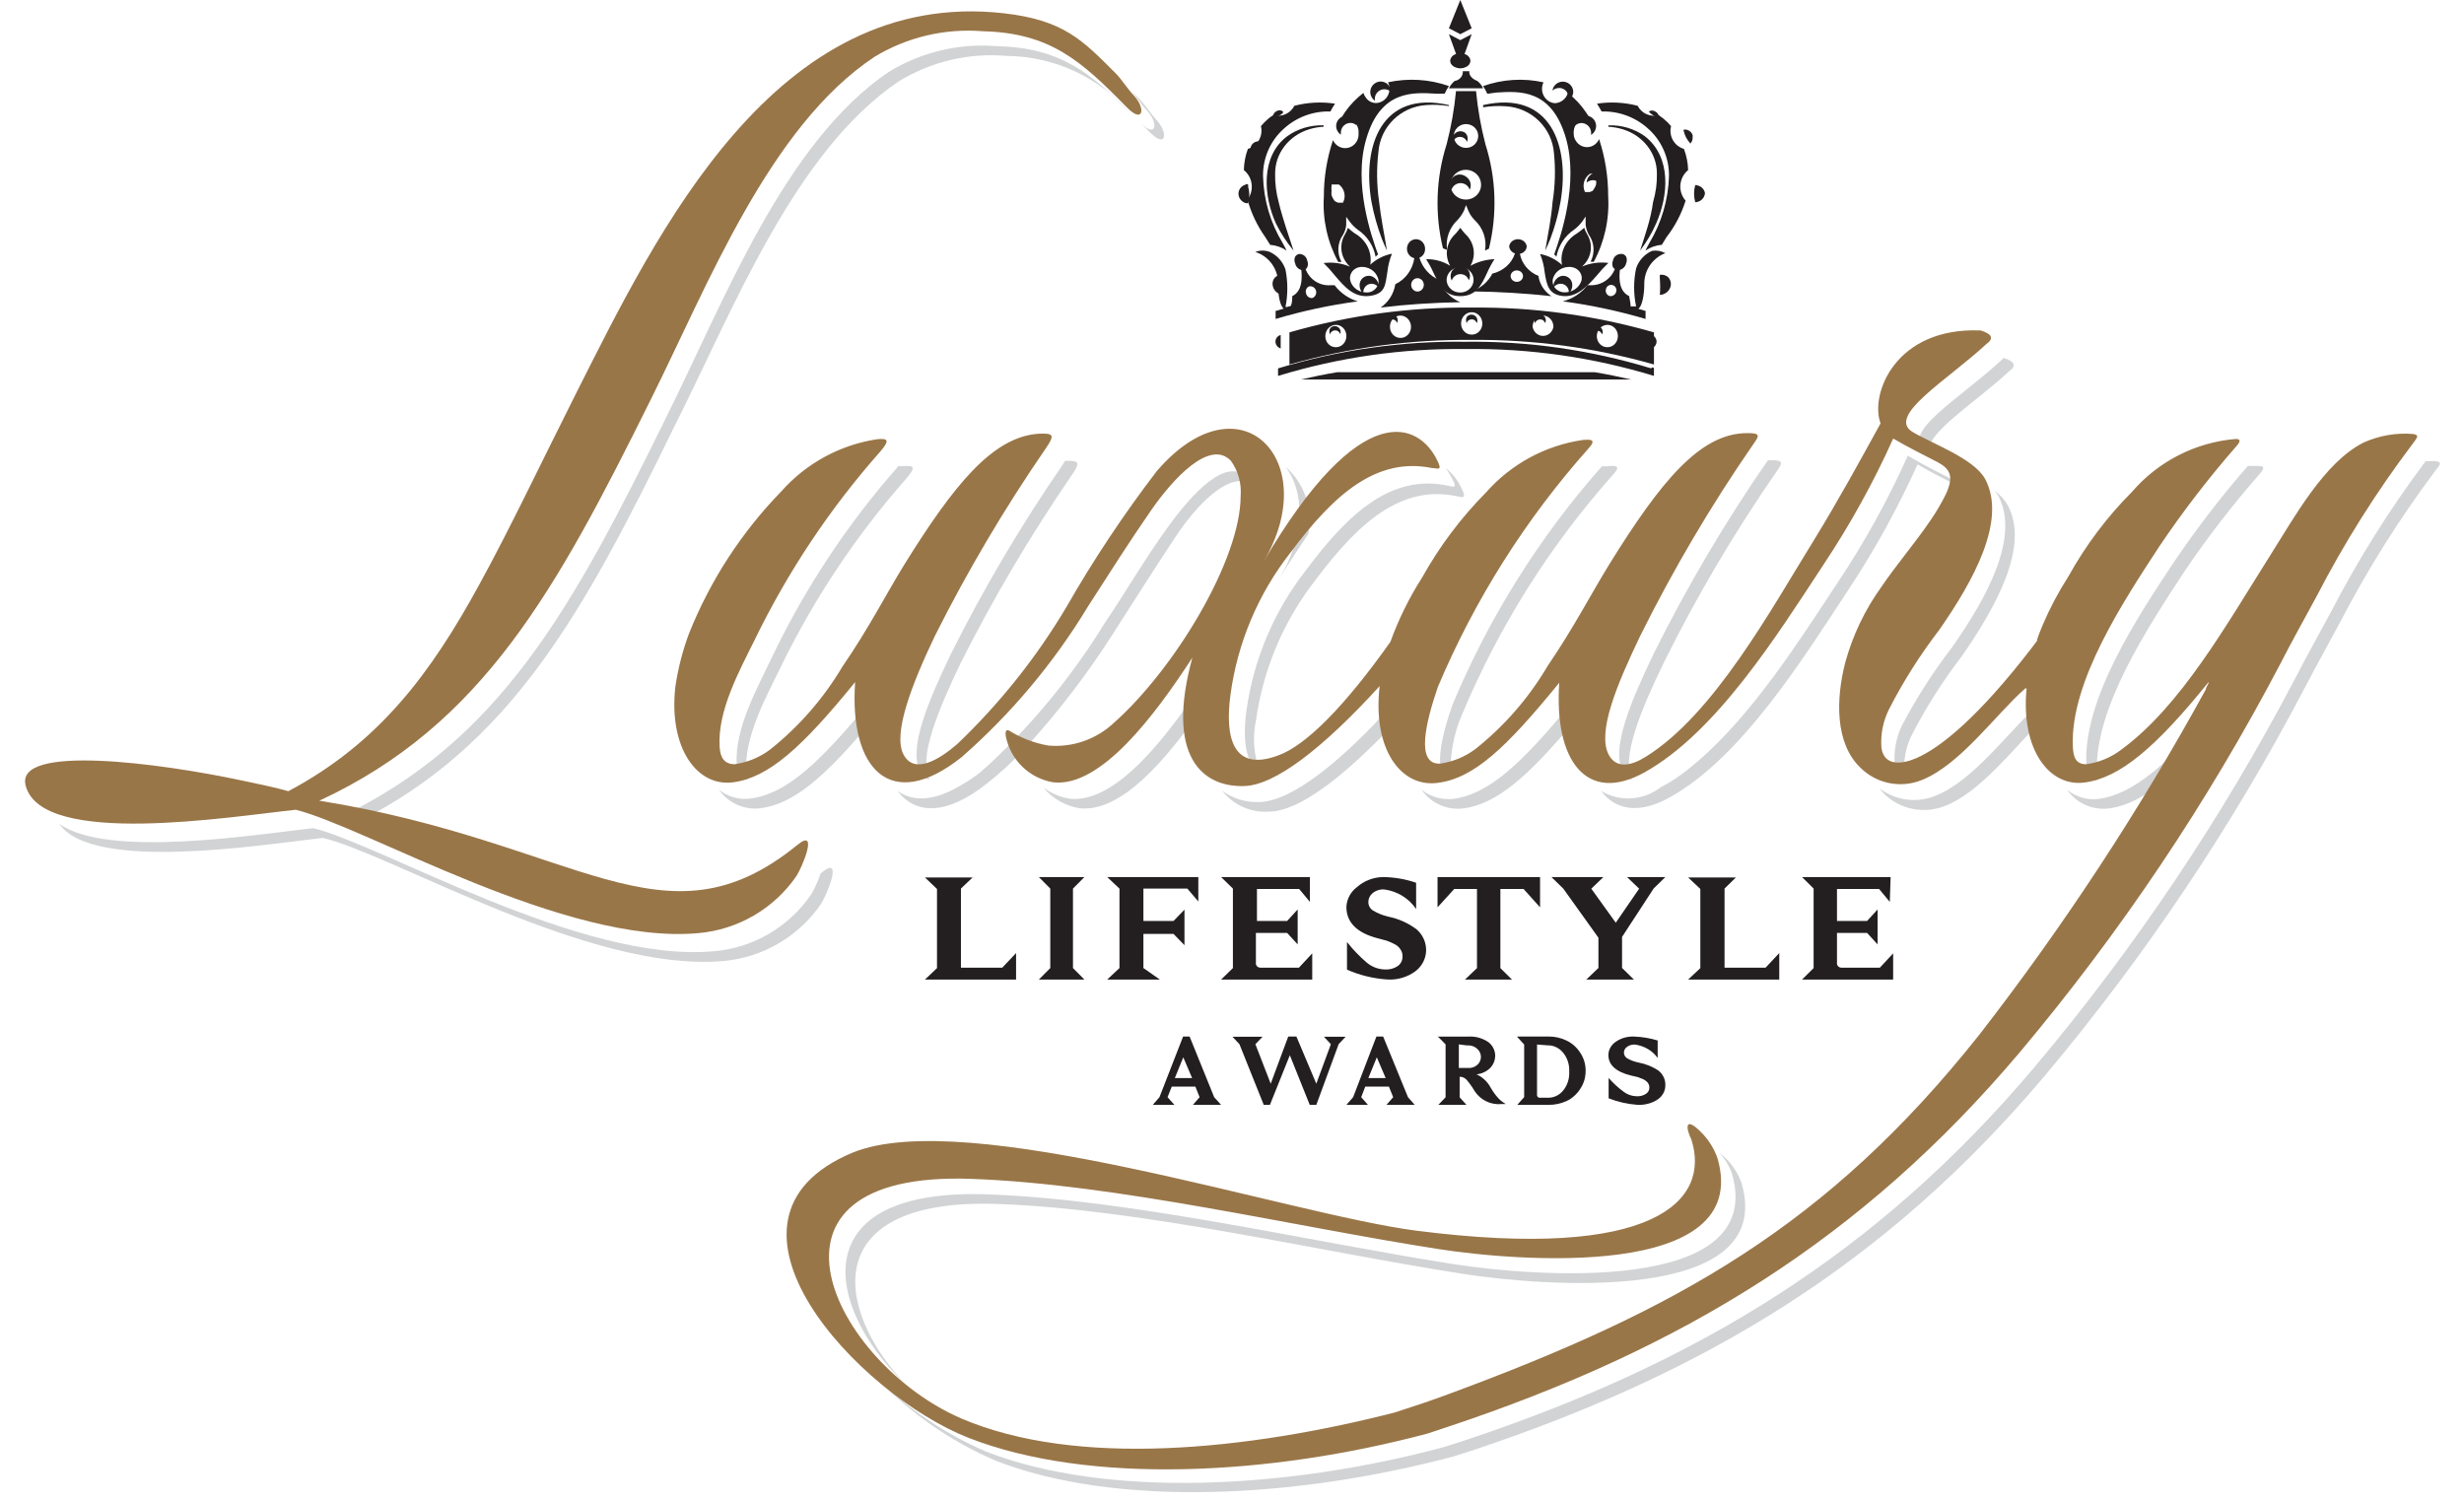 <svg width="87" height="53" viewBox="0 0 87 53" fill="none" xmlns="http://www.w3.org/2000/svg">
<path d="M46.735 9.289C46.878 9.427 47.011 9.574 47.133 9.729C47.478 10.132 47.807 10.521 48.367 10.448C48.926 10.377 48.911 10.045 48.987 9.599C49.01 9.38 49.064 9.164 49.148 8.958C48.858 9.015 48.592 9.151 48.382 9.347C48.458 8.906 48.239 8.466 47.83 8.238C47.746 8.174 47.662 8.109 47.593 8.044C47.568 8.121 47.534 8.196 47.493 8.267C47.263 8.643 47.336 9.119 47.669 9.419C47.378 9.292 47.053 9.247 46.735 9.289ZM47.731 9.606C47.798 9.505 47.911 9.439 48.037 9.426C48.311 9.404 48.565 9.562 48.65 9.808C48.695 9.921 48.678 10.047 48.604 10.146C48.538 10.249 48.425 10.316 48.298 10.326H48.236C47.983 10.322 47.761 10.165 47.685 9.937C47.647 9.826 47.664 9.705 47.731 9.606Z" fill="#231F20"/>
<path d="M48.141 10.259C48.156 10.176 48.206 10.103 48.278 10.06C48.351 10.016 48.439 10.007 48.519 10.034C48.584 10.057 48.64 10.099 48.68 10.155C48.697 9.977 48.591 9.811 48.423 9.752C48.336 9.726 48.242 9.737 48.164 9.782C48.086 9.828 48.031 9.905 48.013 9.994C47.987 10.132 48.032 10.274 48.133 10.372C48.132 10.334 48.134 10.296 48.141 10.259Z" fill="#231F20"/>
<path d="M56.386 9.721C56.51 9.567 56.645 9.421 56.79 9.284C56.472 9.244 56.149 9.289 55.858 9.412C56.197 9.114 56.27 8.641 56.037 8.266C55.995 8.195 55.962 8.121 55.936 8.044C55.858 8.108 55.781 8.173 55.688 8.237C55.278 8.474 55.066 8.917 55.152 9.355C54.94 9.16 54.67 9.025 54.377 8.968C54.462 9.173 54.516 9.388 54.539 9.606C54.609 10.05 54.671 10.394 55.168 10.451C55.664 10.509 56.037 10.122 56.386 9.721ZM55.828 9.936C55.749 10.161 55.525 10.316 55.269 10.322H55.207C55.078 10.311 54.961 10.246 54.89 10.146C54.819 10.045 54.801 9.92 54.842 9.807C54.928 9.559 55.19 9.401 55.471 9.427C55.598 9.44 55.713 9.506 55.782 9.606C55.851 9.706 55.868 9.83 55.828 9.943V9.936Z" fill="#231F20"/>
<path d="M55.106 9.751C54.938 9.81 54.831 9.976 54.849 10.153C54.889 10.098 54.945 10.056 55.009 10.033C55.09 10.006 55.178 10.015 55.25 10.058C55.323 10.102 55.373 10.175 55.388 10.258C55.392 10.296 55.392 10.333 55.388 10.371C55.489 10.273 55.534 10.131 55.508 9.993C55.489 9.906 55.435 9.831 55.359 9.785C55.283 9.739 55.191 9.727 55.106 9.751Z" fill="#231F20"/>
<path d="M52.365 3.117C52.321 3.018 52.252 2.93 52.164 2.86C51.902 2.763 51.858 2.578 51.885 2.514H51.649C51.665 2.68 51.539 2.831 51.36 2.86C51.275 2.932 51.207 3.02 51.159 3.117H52.365Z" fill="#231F20"/>
<path d="M58.303 13.008C56.16 12.354 53.943 12.038 51.718 12.068C49.491 12.039 47.271 12.355 45.126 13.008V13.273C47.285 12.615 49.52 12.296 51.762 12.325C54.004 12.296 56.239 12.615 58.398 13.273V13.008C58.391 12.986 58.372 12.972 58.351 12.972C58.33 12.972 58.31 12.986 58.303 13.008Z" fill="#231F20"/>
<path d="M45.528 12.87C47.627 12.274 49.791 11.982 51.964 12.002C54.136 11.982 56.3 12.274 58.399 12.87V11.736C56.302 11.133 54.136 10.838 51.964 10.861C49.791 10.837 47.625 11.132 45.528 11.736V12.87ZM56.757 11.471C56.856 11.471 56.95 11.513 57.02 11.588C57.089 11.663 57.127 11.764 57.125 11.869C57.125 12.085 56.96 12.26 56.757 12.26C56.658 12.262 56.562 12.222 56.492 12.149C56.421 12.075 56.381 11.975 56.381 11.869C56.381 11.764 56.421 11.662 56.491 11.587C56.562 11.513 56.657 11.471 56.757 11.471ZM54.482 11.142C54.686 11.146 54.85 11.324 54.85 11.541C54.815 11.727 54.66 11.861 54.482 11.861C54.303 11.861 54.149 11.727 54.113 11.541C54.113 11.324 54.277 11.146 54.482 11.142ZM51.964 11.025C52.171 11.025 52.339 11.203 52.339 11.424C52.339 11.529 52.299 11.629 52.229 11.703C52.158 11.777 52.062 11.817 51.964 11.815C51.865 11.817 51.769 11.777 51.698 11.703C51.628 11.629 51.588 11.529 51.588 11.424C51.588 11.318 51.627 11.216 51.698 11.142C51.768 11.067 51.864 11.025 51.964 11.025ZM49.445 11.142C49.545 11.142 49.641 11.184 49.711 11.259C49.781 11.334 49.821 11.435 49.821 11.541C49.821 11.646 49.781 11.747 49.711 11.82C49.64 11.894 49.544 11.934 49.445 11.932C49.242 11.932 49.077 11.757 49.077 11.541C49.075 11.436 49.113 11.335 49.182 11.259C49.252 11.184 49.346 11.142 49.445 11.142ZM47.17 11.471C47.269 11.471 47.364 11.513 47.433 11.588C47.502 11.663 47.54 11.764 47.538 11.869C47.538 12.085 47.374 12.26 47.17 12.26C47.071 12.262 46.976 12.222 46.905 12.149C46.834 12.075 46.795 11.975 46.795 11.869C46.795 11.764 46.834 11.662 46.905 11.587C46.975 11.513 47.071 11.471 47.17 11.471Z" fill="#231F20"/>
<path d="M45.219 11.829C45.111 11.854 45.034 11.951 45.034 12.062C45.036 12.174 45.111 12.272 45.219 12.303V11.829Z" fill="#231F20"/>
<path d="M58.306 11.829V12.303C58.414 12.272 58.489 12.174 58.491 12.062C58.49 11.951 58.414 11.854 58.306 11.829Z" fill="#231F20"/>
<path d="M51.561 1.417L51.159 1.207L51.412 1.908C51.296 1.938 51.212 2.033 51.204 2.147C51.206 2.221 51.244 2.291 51.308 2.336C51.383 2.384 51.471 2.411 51.561 2.413C51.652 2.411 51.74 2.384 51.814 2.336C51.878 2.291 51.916 2.221 51.919 2.147C51.91 2.033 51.826 1.938 51.71 1.908L51.963 1.207L51.561 1.417Z" fill="#231F20"/>
<path d="M51.561 1.207L51.963 0.998L51.561 0L51.159 0.998L51.561 1.207Z" fill="#231F20"/>
<path d="M51.561 10.457C52.12 10.457 52.306 10.067 52.514 9.62C52.585 9.457 52.67 9.301 52.768 9.151C52.469 9.163 52.178 9.243 51.919 9.385C52.132 9.012 52.056 8.549 51.732 8.257C51.671 8.189 51.614 8.118 51.561 8.044C51.508 8.118 51.451 8.189 51.39 8.257C51.069 8.551 50.993 9.012 51.204 9.385C50.952 9.227 50.656 9.146 50.355 9.151C50.452 9.301 50.537 9.457 50.608 9.62C50.824 10.067 51.002 10.457 51.561 10.457ZM51.077 9.882C51.079 9.762 51.131 9.647 51.222 9.563C51.313 9.479 51.435 9.433 51.561 9.435C51.82 9.435 52.03 9.635 52.03 9.882C52.03 10.129 51.82 10.329 51.561 10.329C51.435 10.331 51.313 10.285 51.222 10.201C51.131 10.117 51.079 10.003 51.077 9.882Z" fill="#231F20"/>
<path d="M51.757 6.234C51.679 6.175 51.582 6.151 51.486 6.166C51.39 6.181 51.305 6.235 51.25 6.315C51.174 6.435 51.174 6.588 51.25 6.709C51.257 6.671 51.274 6.635 51.298 6.604C51.351 6.531 51.431 6.483 51.52 6.469C51.609 6.456 51.7 6.478 51.773 6.532C51.83 6.574 51.872 6.633 51.893 6.701C51.974 6.533 51.915 6.332 51.757 6.234Z" fill="#231F20"/>
<path d="M51.749 9.737C51.802 9.779 51.841 9.834 51.862 9.898C51.943 9.749 51.902 9.564 51.766 9.463C51.635 9.371 51.458 9.38 51.338 9.485C51.217 9.59 51.184 9.764 51.259 9.906C51.272 9.872 51.288 9.84 51.307 9.809C51.411 9.67 51.607 9.637 51.749 9.737Z" fill="#231F20"/>
<path d="M51.73 4.688C51.67 4.644 51.594 4.626 51.52 4.638C51.446 4.651 51.38 4.692 51.336 4.753C51.289 4.835 51.289 4.936 51.336 5.018C51.333 4.991 51.333 4.964 51.336 4.938C51.423 4.825 51.582 4.8 51.698 4.881C51.744 4.912 51.778 4.958 51.795 5.01C51.847 4.9 51.821 4.769 51.73 4.688Z" fill="#231F20"/>
<path d="M51.409 3.218C51.349 3.851 51.239 4.478 51.078 5.094C50.7 6.285 50.655 7.553 50.948 8.766L51.094 8.826C51.034 8.432 51.175 8.034 51.471 7.76C51.563 7.662 51.638 7.55 51.694 7.429L51.763 7.242L51.84 7.429C51.89 7.551 51.964 7.663 52.056 7.76C52.362 8.037 52.505 8.447 52.433 8.848L52.571 8.781C52.87 7.563 52.828 6.29 52.448 5.094C52.288 4.478 52.177 3.851 52.117 3.218H51.409ZM51.763 7.046C51.544 7.049 51.345 6.923 51.259 6.726C51.174 6.528 51.22 6.301 51.375 6.149C51.53 5.998 51.763 5.954 51.965 6.037C52.167 6.12 52.297 6.315 52.294 6.528C52.294 6.815 52.056 7.046 51.763 7.046ZM51.763 5.222C51.525 5.222 51.332 5.034 51.332 4.802C51.332 4.569 51.525 4.381 51.763 4.381C52.001 4.381 52.194 4.569 52.194 4.802C52.194 5.034 52.001 5.222 51.763 5.222Z" fill="#231F20"/>
<path d="M49.267 10.035C49.212 10.375 49.023 10.675 48.746 10.859C49.654 10.749 50.6 10.687 51.561 10.671C51.218 10.533 50.947 10.247 50.816 9.885C50.484 9.747 50.227 9.459 50.116 9.1C50.236 9.054 50.316 8.935 50.317 8.802C50.326 8.621 50.199 8.465 50.029 8.448C49.858 8.43 49.705 8.557 49.681 8.736C49.656 8.914 49.769 9.082 49.938 9.116C49.877 9.522 49.624 9.869 49.267 10.035ZM50.057 9.823C50.179 9.827 50.275 9.934 50.273 10.063C50.27 10.192 50.169 10.295 50.047 10.294C49.925 10.292 49.826 10.187 49.826 10.058C49.826 9.994 49.85 9.933 49.894 9.889C49.937 9.844 49.996 9.82 50.057 9.823Z" fill="#231F20"/>
<path d="M54.32 9.743C53.974 9.602 53.727 9.308 53.666 8.961C53.805 8.936 53.905 8.823 53.906 8.692C53.882 8.55 53.751 8.446 53.597 8.446C53.442 8.446 53.311 8.55 53.287 8.692C53.292 8.808 53.373 8.909 53.491 8.948C53.38 9.3 53.075 9.572 52.691 9.662C52.545 9.95 52.285 10.175 51.963 10.289C52.904 10.3 53.844 10.356 54.779 10.457C54.525 10.289 54.359 10.03 54.32 9.743ZM53.549 9.952C53.43 9.948 53.336 9.856 53.338 9.745C53.341 9.635 53.439 9.546 53.559 9.548C53.678 9.549 53.775 9.639 53.775 9.75C53.775 9.804 53.751 9.857 53.708 9.895C53.666 9.933 53.608 9.954 53.549 9.952Z" fill="#231F20"/>
<path d="M48.426 7.136C48.511 7.579 48.633 8.014 48.792 8.436C48.849 8.578 48.907 8.713 48.971 8.848C48.878 8.266 48.756 7.69 48.691 7.1C48.608 6.526 48.601 5.943 48.67 5.366C48.736 4.475 49.455 3.768 50.356 3.71C50.624 3.69 50.894 3.702 51.159 3.746V3.71C48.785 3.17 48.082 5.139 48.426 7.136Z" fill="#231F20"/>
<path d="M54.559 8.848C54.623 8.713 54.681 8.578 54.739 8.436C54.899 8.014 55.019 7.579 55.098 7.136C55.443 5.139 54.746 3.17 52.366 3.71V3.788C52.632 3.745 52.902 3.733 53.171 3.753C54.076 3.807 54.801 4.515 54.868 5.409C54.927 5.984 54.91 6.565 54.818 7.136C54.775 7.69 54.66 8.266 54.559 8.848Z" fill="#231F20"/>
<path d="M59.675 5.078C59.74 5.015 59.772 4.926 59.764 4.836C59.768 4.815 59.768 4.793 59.764 4.772C59.721 4.639 59.588 4.556 59.45 4.579C59.441 4.594 59.441 4.612 59.45 4.627C59.485 4.787 59.563 4.934 59.675 5.053V5.078Z" fill="#231F20"/>
<path d="M55.377 3.44C55.385 3.477 55.385 3.515 55.377 3.552C55.495 3.475 55.56 3.339 55.546 3.198C55.519 3.017 55.363 2.883 55.18 2.883C54.997 2.883 54.841 3.017 54.814 3.198C54.868 3.15 54.935 3.119 55.007 3.11C55.102 3.095 55.198 3.124 55.27 3.188C55.341 3.252 55.38 3.344 55.377 3.44Z" fill="#231F20"/>
<path d="M55.944 4.088C55.763 4.104 55.622 4.252 55.614 4.434C55.668 4.385 55.735 4.355 55.807 4.345C55.993 4.331 56.156 4.466 56.177 4.651C56.182 4.689 56.182 4.726 56.177 4.764C56.3 4.69 56.369 4.552 56.354 4.41C56.344 4.312 56.295 4.222 56.218 4.162C56.14 4.101 56.041 4.074 55.944 4.088Z" fill="#231F20"/>
<path d="M48.546 3.557C48.542 3.519 48.542 3.481 48.546 3.444C48.571 3.26 48.74 3.131 48.924 3.154C48.994 3.162 49.059 3.193 49.109 3.243C49.111 3.06 48.976 2.905 48.795 2.881C48.593 2.857 48.41 3.001 48.385 3.203C48.369 3.341 48.431 3.477 48.546 3.557Z" fill="#231F20"/>
<path d="M57.909 8.848C58.135 8.553 58.324 8.234 58.472 7.898C58.906 6.926 59.035 5.547 58.069 4.804C57.702 4.543 57.25 4.409 56.79 4.426V4.476C56.966 4.485 57.14 4.516 57.307 4.568C58.02 4.79 58.501 5.415 58.503 6.119C58.511 6.464 58.464 6.808 58.366 7.141C58.289 7.734 58.092 8.277 57.909 8.848Z" fill="#231F20"/>
<path d="M56.576 6.661C56.58 6.699 56.58 6.736 56.576 6.774C56.697 6.703 56.766 6.568 56.753 6.428C56.732 6.226 56.552 6.079 56.351 6.098C56.169 6.114 56.028 6.262 56.021 6.444C56.077 6.401 56.144 6.373 56.214 6.364C56.395 6.349 56.555 6.481 56.576 6.661Z" fill="#231F20"/>
<path d="M52.828 3.268C53.653 3.216 54.784 3.135 55.289 4.874C55.751 6.48 55.097 8.366 54.876 8.985C54.907 9.006 54.934 9.034 54.954 9.066C55.028 8.672 55.254 8.326 55.58 8.109C55.691 8.025 55.789 7.926 55.872 7.814L55.986 7.644V7.939C56 8.058 56.037 8.173 56.092 8.278C56.298 8.56 56.323 8.942 56.156 9.251C56.227 9.214 56.199 9.251 56.27 9.251C56.653 8.542 56.831 7.733 56.782 6.922C56.783 6.238 56.675 5.559 56.462 4.911C56.389 5.076 56.234 5.186 56.059 5.195C55.884 5.204 55.718 5.112 55.63 4.955C55.587 4.885 55.564 4.803 55.566 4.719C55.562 4.69 55.562 4.66 55.566 4.631C55.581 4.38 55.786 4.188 56.028 4.196H56.142C56.099 4.118 56.051 4.041 56 3.968C55.824 3.705 55.608 3.474 55.36 3.283C55.296 3.493 55.11 3.638 54.897 3.644C54.734 3.63 54.589 3.533 54.509 3.385C54.429 3.238 54.425 3.058 54.499 2.907C53.79 2.75 53.052 2.796 52.366 3.04C52.422 3.126 52.472 3.217 52.515 3.312L52.828 3.268ZM56.142 6.134H56.32H56.355V6.186C56.366 6.242 56.366 6.299 56.355 6.355C56.363 6.409 56.363 6.463 56.355 6.517C56.341 6.561 56.322 6.603 56.298 6.642L56.256 6.709C56.248 6.724 56.235 6.737 56.22 6.746L56.128 6.782H55.964C55.853 6.551 55.93 6.27 56.142 6.134Z" fill="#231F20"/>
<path d="M58.513 4.141C58.513 4.141 58.513 4.141 58.561 4.141C58.609 4.141 58.561 4.093 58.561 4.069C58.542 4.012 58.502 3.966 58.448 3.94C58.378 3.89 58.285 3.89 58.215 3.94C58.296 4.031 58.398 4.1 58.513 4.141Z" fill="#231F20"/>
<path d="M45.127 9.961C45.127 10.168 45.127 10.7 45.323 10.899L45.04 10.981C45.035 10.993 45.035 11.006 45.04 11.018V11.262C45.99 10.979 46.96 10.772 47.942 10.641C47.616 10.544 47.33 10.345 47.122 10.072H46.962C46.584 10.094 46.234 9.864 46.099 9.503C46.126 9.488 46.146 9.465 46.157 9.436C46.19 9.363 46.19 9.28 46.157 9.207C46.137 9.077 46.032 8.979 45.903 8.97H45.86C45.805 8.983 45.758 9.018 45.729 9.067C45.696 9.139 45.696 9.223 45.729 9.296C45.751 9.411 45.835 9.503 45.947 9.532C46.012 10.146 45.816 10.367 45.627 10.456C45.627 10.567 45.627 10.685 45.577 10.803L45.439 10.84H45.388C45.475 10.404 45.475 9.954 45.388 9.517C45.297 9.241 45.097 9.017 44.837 8.897C44.671 8.832 44.488 8.832 44.322 8.897C44.786 9.039 45.11 9.467 45.127 9.961ZM46.244 10.109C46.349 10.098 46.445 10.169 46.469 10.274C46.493 10.378 46.437 10.485 46.338 10.523C46.231 10.536 46.132 10.461 46.114 10.352C46.098 10.303 46.102 10.25 46.125 10.204C46.148 10.158 46.188 10.124 46.237 10.109H46.244Z" fill="#231F20"/>
<path d="M58.607 9.704C58.603 9.752 58.603 9.8 58.607 9.848C58.621 10.036 58.621 10.224 58.607 10.412C58.798 10.407 58.959 10.269 58.993 10.082C59.008 9.981 58.979 9.878 58.913 9.8C58.833 9.72 58.719 9.684 58.607 9.704Z" fill="#231F20"/>
<path d="M44.677 8.376L44.848 8.646C45.056 8.662 45.255 8.731 45.428 8.848C45.383 8.758 45.339 8.668 45.287 8.578C44.856 7.868 44.618 7.056 44.596 6.224C44.585 5.579 44.857 4.961 45.339 4.537C45.787 4.132 46.372 3.917 46.974 3.937C47.026 3.84 47.078 3.75 47.137 3.66C46.659 3.588 46.171 3.613 45.703 3.735C45.563 4.007 45.254 4.145 44.96 4.065C44.9 4.1 44.843 4.14 44.789 4.185C44.692 4.267 44.603 4.357 44.521 4.454C44.607 4.803 44.403 5.158 44.061 5.257C43.972 5.497 43.924 5.75 43.919 6.007C44.236 6.261 44.292 6.725 44.046 7.049C44.178 7.525 44.392 7.974 44.677 8.376Z" fill="#231F20"/>
<path d="M45.265 9.846C45.269 9.798 45.269 9.749 45.265 9.701C45.173 9.699 45.083 9.733 45.016 9.798C44.947 9.874 44.917 9.978 44.936 10.079C44.967 10.268 45.13 10.408 45.322 10.409C45.289 10.223 45.27 10.035 45.265 9.846Z" fill="#231F20"/>
<path d="M47.174 6.099C47.077 6.087 46.979 6.116 46.903 6.178C46.828 6.24 46.78 6.331 46.772 6.428C46.755 6.569 46.825 6.706 46.949 6.774C46.945 6.737 46.945 6.699 46.949 6.662C46.957 6.572 47.001 6.49 47.071 6.434C47.141 6.378 47.23 6.353 47.319 6.364C47.387 6.372 47.452 6.4 47.504 6.444C47.5 6.261 47.357 6.111 47.174 6.099Z" fill="#231F20"/>
<path d="M58.333 8.857C58.064 8.975 57.859 9.201 57.768 9.478C57.675 9.92 57.675 10.376 57.768 10.818H57.656H57.575C57.575 10.692 57.537 10.566 57.523 10.455C57.329 10.366 57.129 10.144 57.195 9.53C57.308 9.498 57.393 9.407 57.418 9.294C57.448 9.22 57.448 9.138 57.418 9.064C57.389 9.015 57.341 8.98 57.285 8.968H57.21C57.079 8.977 56.971 9.075 56.95 9.205C56.92 9.278 56.92 9.361 56.95 9.434C56.967 9.461 56.99 9.484 57.017 9.501C56.876 9.863 56.515 10.094 56.125 10.07H56.051C55.833 10.352 55.527 10.552 55.181 10.64C56.169 10.772 57.146 10.98 58.102 11.262V11.017C58.109 11.006 58.109 10.992 58.102 10.98L57.849 10.906C58.035 10.751 58.065 10.167 58.058 9.967C58.077 9.507 58.369 9.103 58.801 8.938C58.658 8.861 58.493 8.832 58.333 8.857ZM57.069 10.285C57.05 10.394 56.949 10.469 56.839 10.455C56.787 10.44 56.744 10.405 56.719 10.357C56.694 10.31 56.689 10.255 56.705 10.204C56.719 10.139 56.768 10.087 56.831 10.067C56.895 10.047 56.964 10.063 57.013 10.108C57.062 10.153 57.084 10.22 57.069 10.285Z" fill="#231F20"/>
<path d="M59.605 6.006C59.599 5.75 59.548 5.496 59.457 5.257C59.114 5.158 58.913 4.802 59.003 4.454C58.921 4.355 58.829 4.265 58.728 4.184L58.565 4.064C58.271 4.145 57.962 4.007 57.822 3.735C57.353 3.613 56.866 3.588 56.388 3.66C56.44 3.749 56.499 3.839 56.551 3.937C57.152 3.918 57.737 4.133 58.186 4.537C58.668 4.961 58.94 5.579 58.929 6.224C58.903 7.056 58.665 7.867 58.238 8.578C58.186 8.668 58.141 8.758 58.097 8.848C58.269 8.73 58.469 8.66 58.676 8.646L58.84 8.376C59.14 7.99 59.369 7.554 59.516 7.086C59.382 6.933 59.315 6.731 59.332 6.527C59.349 6.323 59.448 6.135 59.605 6.006Z" fill="#231F20"/>
<path d="M59.919 6.545C59.9 6.529 59.873 6.529 59.854 6.545C59.801 6.737 59.801 6.94 59.854 7.132C59.874 7.146 59.899 7.146 59.919 7.132C60.073 7.103 60.188 6.975 60.2 6.818C60.174 6.676 60.061 6.567 59.919 6.545Z" fill="#231F20"/>
<path d="M47.346 4.761C47.342 4.723 47.342 4.685 47.346 4.648C47.354 4.558 47.398 4.475 47.467 4.418C47.537 4.361 47.626 4.333 47.716 4.342C47.786 4.35 47.851 4.381 47.901 4.431C47.892 4.258 47.762 4.116 47.592 4.092C47.421 4.067 47.256 4.166 47.198 4.329C47.141 4.491 47.206 4.672 47.354 4.761H47.346Z" fill="#231F20"/>
<path d="M46.215 4.568C46.383 4.516 46.558 4.484 46.735 4.475V4.425C46.276 4.41 45.825 4.544 45.459 4.804C44.488 5.519 44.618 6.948 45.054 7.898C45.222 8.235 45.43 8.554 45.673 8.848C45.489 8.277 45.291 7.734 45.153 7.155C45.06 6.821 45.016 6.478 45.023 6.133C45.017 5.425 45.498 4.794 46.215 4.568Z" fill="#231F20"/>
<path d="M47.969 4.67C47.969 4.67 47.969 4.728 47.969 4.758C47.967 4.84 47.945 4.921 47.904 4.992C47.815 5.147 47.648 5.239 47.472 5.23C47.296 5.221 47.139 5.112 47.066 4.948C46.851 5.591 46.742 6.266 46.743 6.946C46.693 7.748 46.87 8.548 47.252 9.251C47.324 9.251 47.295 9.251 47.367 9.251C47.199 8.945 47.221 8.567 47.424 8.285C47.483 8.182 47.52 8.067 47.532 7.948V7.655L47.654 7.824C47.737 7.935 47.836 8.034 47.947 8.116C48.273 8.334 48.498 8.677 48.571 9.068C48.594 9.035 48.623 9.008 48.657 8.987C48.435 8.373 47.768 6.499 48.241 4.904C48.743 3.177 49.89 3.258 50.722 3.309H51.008C51.052 3.215 51.102 3.124 51.159 3.038C50.467 2.796 49.724 2.75 49.008 2.906C49.083 3.058 49.079 3.237 48.997 3.384C48.915 3.532 48.766 3.627 48.6 3.638C48.443 3.644 48.295 3.563 48.213 3.426C48.178 3.384 48.153 3.334 48.141 3.28C47.891 3.471 47.67 3.7 47.489 3.96C47.439 4.033 47.394 4.109 47.352 4.187H47.467C47.599 4.174 47.729 4.22 47.825 4.312C47.921 4.405 47.974 4.535 47.969 4.67ZM47.417 7.158H47.252L47.159 7.121L47.116 7.085L47.073 7.019C47.05 6.98 47.03 6.938 47.016 6.894C47.008 6.841 47.008 6.787 47.016 6.733C47.005 6.678 47.005 6.621 47.016 6.565V6.514H47.051H47.094H47.274C47.474 6.661 47.536 6.937 47.417 7.158Z" fill="#231F20"/>
<path d="M44.267 5.42C44.381 5.303 44.457 5.154 44.484 4.993C44.344 4.97 44.208 5.052 44.163 5.186C44.158 5.207 44.158 5.229 44.163 5.251C44.157 5.333 44.19 5.413 44.251 5.468L44.267 5.42Z" fill="#231F20"/>
<path d="M43.97 6.524C43.82 6.566 43.719 6.707 43.729 6.862C43.742 7.015 43.853 7.142 44.002 7.176H44.067C44.125 6.985 44.125 6.78 44.067 6.589C44.084 6.562 44.077 6.526 44.051 6.508C44.024 6.491 43.988 6.498 43.97 6.524Z" fill="#231F20"/>
<path d="M44.995 4.15C45.109 4.124 45.215 4.068 45.3 3.989C45.3 3.989 45.3 3.989 45.3 3.933C45.228 3.882 45.132 3.882 45.059 3.933C45.01 3.961 44.972 4.007 44.955 4.061C44.951 4.085 44.951 4.11 44.955 4.134L44.995 4.15Z" fill="#231F20"/>
<path d="M51.808 11.357C51.869 11.272 51.986 11.251 52.073 11.309C52.103 11.337 52.127 11.37 52.146 11.406C52.19 11.31 52.155 11.196 52.065 11.14C51.975 11.085 51.858 11.106 51.792 11.188C51.752 11.258 51.752 11.344 51.792 11.414C51.793 11.394 51.798 11.375 51.808 11.357Z" fill="#231F20"/>
<path d="M56.232 11.76C56.293 11.674 56.411 11.653 56.498 11.711C56.529 11.738 56.553 11.771 56.57 11.808C56.614 11.712 56.58 11.598 56.489 11.542C56.399 11.487 56.282 11.508 56.216 11.591C56.176 11.66 56.176 11.746 56.216 11.816C56.217 11.796 56.223 11.777 56.232 11.76Z" fill="#231F20"/>
<path d="M54.225 11.361C54.286 11.275 54.404 11.254 54.491 11.313C54.522 11.337 54.544 11.371 54.555 11.409C54.604 11.319 54.58 11.206 54.499 11.144C54.405 11.078 54.276 11.1 54.209 11.192C54.161 11.259 54.161 11.35 54.209 11.417C54.21 11.398 54.216 11.378 54.225 11.361Z" fill="#231F20"/>
<path d="M48.991 11.358C49.052 11.273 49.17 11.251 49.257 11.31C49.293 11.332 49.319 11.366 49.329 11.407C49.377 11.314 49.349 11.201 49.265 11.141C49.185 11.09 49.081 11.099 49.011 11.164C48.941 11.228 48.923 11.331 48.967 11.415C48.97 11.394 48.979 11.375 48.991 11.358Z" fill="#231F20"/>
<path d="M46.986 11.748C47.047 11.662 47.165 11.641 47.252 11.699C47.283 11.726 47.307 11.759 47.324 11.796C47.358 11.701 47.321 11.596 47.234 11.544C47.147 11.493 47.036 11.511 46.97 11.587C46.926 11.655 46.926 11.743 46.97 11.812C46.97 11.79 46.975 11.767 46.986 11.748Z" fill="#231F20"/>
<path d="M56.314 13.144H47.211C46.772 13.216 46.34 13.305 45.93 13.401H57.594C57.177 13.305 56.753 13.216 56.314 13.144Z" fill="#231F20"/>
<path d="M34.356 30.969L33.929 31.375V34.17H35.387L35.876 33.653V34.589H32.658L33.084 34.184V31.389L32.658 30.983H34.356V30.969Z" fill="#231F20"/>
<path d="M38.289 30.969L37.885 31.376V34.182L38.289 34.589H36.68L37.084 34.182V31.376L36.68 30.969H38.289Z" fill="#231F20"/>
<path d="M42.311 31.832L41.923 31.376H40.372V32.52H41.434L41.822 32.12V33.375L41.434 32.976H40.372V34.182L40.954 34.589H39.093L39.527 34.182V31.376L39.093 30.969H42.311V31.832Z" fill="#231F20"/>
<path d="M46.251 31.846L45.871 31.39H44.381V32.52H45.446L45.819 32.113V33.347L45.446 32.941H44.344V33.993C44.336 34.041 44.353 34.09 44.39 34.125C44.427 34.159 44.479 34.175 44.53 34.168H45.863L46.333 33.663V34.589H43.115L43.532 34.182V31.376L43.115 30.969H46.251V31.846Z" fill="#231F20"/>
<path d="M48.851 30.969C49.243 30.976 49.631 31.043 50.001 31.17V32.098C49.745 31.718 49.333 31.465 48.872 31.406C48.72 31.397 48.571 31.447 48.456 31.544C48.37 31.618 48.319 31.723 48.315 31.835C48.308 31.964 48.373 32.086 48.484 32.154C48.651 32.252 48.831 32.324 49.02 32.368C49.385 32.441 49.728 32.595 50.022 32.819C50.246 33.015 50.368 33.3 50.353 33.595C50.337 33.866 50.204 34.118 49.986 34.287C49.696 34.505 49.335 34.611 48.971 34.585C48.484 34.552 48.006 34.434 47.56 34.239V33.262C47.77 33.529 48.007 33.775 48.266 33.996C48.446 34.145 48.672 34.228 48.907 34.232C49.068 34.242 49.227 34.198 49.359 34.107C49.464 34.028 49.524 33.905 49.521 33.775C49.525 33.686 49.5 33.599 49.45 33.525C49.4 33.444 49.326 33.38 49.239 33.338C49.148 33.289 49.054 33.248 48.957 33.214L48.618 33.124C47.899 32.93 47.539 32.562 47.539 32.022C47.552 31.75 47.686 31.496 47.906 31.329C48.164 31.099 48.501 30.97 48.851 30.969Z" fill="#231F20"/>
<path d="M54.377 32.038L53.794 31.389H52.976V34.184L53.385 34.589H51.726L52.15 34.184V31.389H51.347L50.757 32.038V30.969H54.377V32.038Z" fill="#231F20"/>
<path d="M58.801 30.969L58.388 31.372L57.272 33.083V34.179L57.692 34.589H56.01L56.438 34.179V33.111L55.199 31.379L54.779 30.969H56.614L56.186 31.379L57.05 32.581L57.876 31.379L57.447 30.969H58.801Z" fill="#231F20"/>
<path d="M61.306 30.969L60.891 31.375V34.17H62.338L62.823 33.653V34.589H59.605L60.036 34.184V31.389L59.605 30.983H61.291L61.306 30.969Z" fill="#231F20"/>
<path d="M66.726 31.846L66.347 31.39H64.861V32.52H65.923L66.295 32.113V33.347L65.923 32.941H64.861V33.993C64.853 34.041 64.87 34.09 64.907 34.125C64.943 34.159 64.995 34.175 65.046 34.168H66.376L66.844 33.663V34.589H63.627L64.036 34.182V31.376L63.627 30.969H66.755L66.726 31.846Z" fill="#231F20"/>
<path d="M42.003 36.6L42.871 38.742L43.115 39.013H42.119L42.356 38.742L42.207 38.368H41.373L41.224 38.742L41.468 39.013H40.702L40.939 38.742L41.773 36.6H42.003ZM41.481 38.067H42.092L41.78 37.334L41.481 38.067Z" fill="#231F20"/>
<path d="M47.511 36.607L47.265 36.871L46.477 39.013H46.245L45.542 37.26L44.839 39.013H44.621L43.763 36.871L43.517 36.607H44.579L44.326 36.871L44.867 38.265L45.486 36.6H45.774L46.477 38.265L46.991 36.871L46.745 36.607H47.539H47.511Z" fill="#231F20"/>
<path d="M48.837 36.6L49.714 38.742L49.952 39.013H48.953L49.191 38.742L49.041 38.368H48.205L48.062 38.742L48.3 39.013H47.539L47.777 38.742L48.599 36.6H48.837ZM48.314 38.067H48.926L48.613 37.334L48.314 38.067Z" fill="#231F20"/>
<path d="M50.757 36.602H51.843C52.094 36.586 52.343 36.655 52.553 36.798C52.703 36.912 52.793 37.092 52.794 37.283C52.791 37.436 52.733 37.583 52.631 37.696C52.498 37.832 52.322 37.917 52.134 37.934C52.349 38.032 52.526 38.2 52.638 38.412C52.714 38.545 52.804 38.669 52.907 38.782C52.985 38.862 53.073 38.93 53.17 38.984H53.014C52.637 39.021 52.271 38.843 52.063 38.521C51.981 38.379 51.886 38.246 51.779 38.123C51.716 38.055 51.629 38.019 51.538 38.021V38.745L51.779 39.013H50.785L51.041 38.745V36.877L50.785 36.617L50.757 36.602ZM51.509 36.877V37.71H51.822C51.948 37.723 52.074 37.681 52.169 37.594C52.245 37.523 52.288 37.424 52.29 37.319C52.288 37.214 52.245 37.115 52.169 37.044C52.068 36.948 51.931 36.901 51.793 36.914L51.509 36.877Z" fill="#231F20"/>
<path d="M53.572 36.6H54.674C54.893 36.597 55.11 36.645 55.309 36.741C55.503 36.832 55.669 36.978 55.79 37.163C55.917 37.347 55.986 37.57 55.986 37.799V37.821C55.986 38.05 55.917 38.273 55.79 38.458C55.669 38.643 55.503 38.789 55.309 38.88C55.108 38.969 54.892 39.015 54.674 39.013H53.572L53.816 38.739V36.881L53.572 36.615V36.6ZM54.27 36.881V38.643C54.265 38.676 54.275 38.709 54.297 38.732C54.319 38.756 54.35 38.767 54.381 38.761H54.639C54.849 38.77 55.052 38.678 55.19 38.51C55.339 38.33 55.416 38.097 55.407 37.858V37.821C55.416 37.583 55.339 37.349 55.19 37.17C55.053 37 54.85 36.904 54.639 36.911L54.27 36.881Z" fill="#231F20"/>
<path d="M57.735 36.603C58.006 36.615 58.273 36.661 58.53 36.74V37.358C58.352 37.104 58.063 36.932 57.735 36.884C57.629 36.876 57.523 36.907 57.441 36.97C57.377 37.017 57.339 37.088 57.338 37.164C57.336 37.247 57.381 37.326 57.457 37.372C57.577 37.44 57.709 37.488 57.846 37.516C58.109 37.565 58.356 37.665 58.569 37.811C58.726 37.944 58.81 38.133 58.8 38.328C58.801 38.519 58.704 38.699 58.538 38.817C58.328 38.958 58.068 39.027 57.807 39.011C57.459 38.985 57.118 38.907 56.798 38.781V38.062C56.955 38.242 57.133 38.406 57.33 38.551C57.459 38.65 57.622 38.706 57.791 38.709C57.907 38.715 58.023 38.685 58.117 38.623C58.193 38.573 58.238 38.492 58.236 38.407C58.238 38.349 58.222 38.291 58.188 38.242C58.147 38.188 58.093 38.144 58.029 38.112L57.831 38.033L57.584 37.976C57.06 37.847 56.79 37.602 56.79 37.257C56.789 37.071 56.886 36.895 57.052 36.783C57.247 36.648 57.491 36.584 57.735 36.603Z" fill="#231F20"/>
<g style="mix-blend-mode:multiply">
<path d="M58.927 27.654C59.277 27.442 59.607 27.197 59.912 26.922C59.536 27.254 59.13 27.55 58.7 27.808L58.927 27.654Z" fill="#D1D3D4"/>
<path d="M33.599 23.044C32.76 24.778 32.074 26.425 32.483 27.222C32.546 27.365 32.664 27.476 32.811 27.53C32.431 26.732 33.11 25.1 33.935 23.38C35.085 21.1 36.387 18.899 37.831 16.794C38.174 16.303 38.087 16.259 37.605 16.274L37.495 16.45C36.046 18.554 34.744 20.758 33.599 23.044Z" fill="#D1D3D4"/>
<path d="M45.165 20.445C45.529 19.838 45.894 19.311 46.201 18.843C46.363 17.967 46.056 17.07 45.391 16.479C46.04 17.335 46.128 18.843 45.165 20.445Z" fill="#D1D3D4"/>
<path d="M85.998 16.281H85.648C84.389 17.959 83.271 19.738 82.306 21.602C81.876 22.399 81.43 23.197 81.014 24.002C78.455 28.884 75.375 33.473 71.828 37.688C66.267 44.274 59.948 48.124 51.717 50.861L50.988 51.095C45.398 52.595 39.057 52.903 34.818 51.256C33.378 50.636 32.067 49.753 30.95 48.651C32.141 49.903 33.574 50.899 35.16 51.578C39.393 53.232 45.734 52.917 51.331 51.424L52.06 51.19C60.291 48.438 66.603 44.604 72.171 38.017C75.713 33.803 78.791 29.217 81.35 24.339C81.773 23.526 82.218 22.736 82.642 21.938C83.612 20.076 84.732 18.297 85.991 16.618C86.151 16.413 86.246 16.325 85.998 16.281Z" fill="#D1D3D4"/>
<path d="M30.804 24.668C28.922 26.974 27.747 28.035 26.499 28.196C26.099 28.25 25.695 28.136 25.383 27.881C25.711 28.353 26.272 28.606 26.842 28.54C28.017 28.393 29.126 27.442 30.797 25.437C30.785 25.181 30.787 24.924 30.804 24.668Z" fill="#D1D3D4"/>
<path d="M27.265 23.19C26.74 24.295 25.952 25.693 26.01 26.959C26.01 27.274 26.149 27.486 26.39 27.537C26.365 27.459 26.351 27.378 26.346 27.296C26.265 26.029 27.039 24.632 27.579 23.526C28.751 21.124 30.241 18.891 32.008 16.889C32.351 16.486 32.271 16.435 31.906 16.457H31.716C31.716 16.457 31.716 16.457 31.673 16.515C29.906 18.527 28.423 20.773 27.265 23.19Z" fill="#D1D3D4"/>
<path d="M51.104 17.145C49.163 16.75 47.667 18.045 46.12 20.123C44.992 21.561 44.264 23.273 44.012 25.085C43.873 26.088 43.961 26.974 44.508 27.281C44.268 26.697 44.212 26.053 44.347 25.437C44.598 23.631 45.321 21.925 46.441 20.489C47.988 18.418 49.484 17.123 51.425 17.518C51.608 17.555 51.805 17.643 51.615 17.262C51.486 16.976 51.291 16.725 51.046 16.53C51.133 16.651 51.211 16.778 51.279 16.911C51.484 17.277 51.287 17.181 51.104 17.145Z" fill="#D1D3D4"/>
<path d="M67.989 15.871L68.121 15.945C67.989 15.301 69.733 14.225 70.937 13.112C71.207 12.922 71.142 12.761 70.74 12.637C70.702 12.69 70.655 12.737 70.602 12.776C69.201 14.064 67.07 15.308 67.989 15.871Z" fill="#D1D3D4"/>
<path d="M37.78 28.203C37.439 28.151 37.115 28.016 36.839 27.808C37.164 28.2 37.621 28.46 38.123 28.54C39.583 28.693 41.151 26.857 42.421 25.034C42.478 24.614 42.563 24.198 42.676 23.79C41.334 25.861 39.451 28.379 37.78 28.203Z" fill="#D1D3D4"/>
<path d="M73.666 26.93C73.666 27.281 73.761 27.515 74.039 27.552C74.03 27.459 74.03 27.366 74.039 27.274C73.951 24.998 75.841 22.151 77.096 20.226C77.927 18.993 78.836 17.814 79.818 16.698C79.957 16.53 79.942 16.457 79.774 16.457C79.638 16.45 79.501 16.45 79.365 16.457C78.428 17.531 77.558 18.663 76.76 19.845C75.469 21.785 73.579 24.654 73.666 26.93Z" fill="#D1D3D4"/>
<path d="M68.938 22.838C68.266 23.71 67.67 24.638 67.158 25.612C66.958 26.026 66.868 26.485 66.895 26.944C66.903 27.178 67.059 27.381 67.282 27.449C67.259 27.398 67.245 27.344 67.238 27.288C67.206 26.829 67.297 26.369 67.501 25.956C68.008 24.97 68.604 24.032 69.281 23.153C70.492 21.404 71.66 19.289 70.894 17.847C70.777 17.642 70.618 17.465 70.427 17.328C70.47 17.386 70.522 17.445 70.558 17.503C71.324 18.982 70.157 21.089 68.938 22.838Z" fill="#D1D3D4"/>
<path d="M51.228 27.544C51.171 26.745 51.309 25.944 51.63 25.21C52.928 22.117 54.728 19.26 56.956 16.757C57.263 16.428 57.022 16.435 56.745 16.464H56.562C54.355 18.96 52.573 21.804 51.287 24.88C50.893 26 50.557 27.398 51.228 27.544Z" fill="#D1D3D4"/>
<path d="M58.408 23.044C57.569 24.778 56.883 26.432 57.292 27.222C57.358 27.365 57.475 27.478 57.62 27.537C57.248 26.732 57.92 25.1 58.752 23.387C59.917 21.036 61.254 18.773 62.75 16.618C62.911 16.376 63.02 16.237 62.509 16.252H62.422C60.923 18.416 59.582 20.686 58.408 23.044Z" fill="#D1D3D4"/>
<path d="M78.475 24.661C76.607 26.966 75.323 28.049 74.097 28.21C73.699 28.261 73.298 28.144 72.988 27.888C73.317 28.36 73.877 28.613 74.447 28.547C75.352 28.437 76.279 27.815 77.446 26.6C77.775 26.029 78.096 25.466 78.395 24.932C78.38 24.88 78.475 24.741 78.475 24.661Z" fill="#D1D3D4"/>
<path d="M71.981 24.881C70.974 25.751 69.704 27.566 68.332 28.101C67.675 28.368 66.926 28.268 66.362 27.837C66.413 27.896 66.457 27.962 66.515 28.02C67.093 28.591 67.956 28.758 68.704 28.445C69.923 27.962 71.069 26.454 72.017 25.517C72.007 25.305 72.007 25.093 72.017 24.881H71.981Z" fill="#D1D3D4"/>
<path d="M44.464 28.32C43.997 28.341 43.536 28.201 43.158 27.925C43.551 28.43 44.17 28.704 44.807 28.657C45.85 28.657 47.434 27.449 49.244 25.532C49.223 25.288 49.223 25.043 49.244 24.8C47.31 26.944 45.588 28.298 44.464 28.32Z" fill="#D1D3D4"/>
<path d="M68.916 16.925C68.464 16.684 67.924 16.428 67.362 16.091C66.669 17.637 65.849 19.123 64.91 20.533C63.575 22.553 61.889 25.232 59.912 26.908C59.607 27.182 59.277 27.427 58.927 27.639L58.7 27.764C58.666 27.779 58.634 27.799 58.605 27.822C57.997 28.277 57.176 28.317 56.526 27.925C57.044 28.605 57.868 28.759 58.949 28.159C61.488 26.747 63.626 23.314 65.253 20.841C66.189 19.429 67.009 17.943 67.705 16.398C68.267 16.728 68.799 16.984 69.259 17.225L69.368 17.291C69.266 17.119 69.106 16.989 68.916 16.925Z" fill="#D1D3D4"/>
<path d="M55.606 24.675C53.724 26.988 52.556 28.049 51.301 28.21C50.904 28.251 50.507 28.135 50.192 27.888C50.522 28.359 51.082 28.611 51.651 28.547C52.826 28.401 53.935 27.449 55.606 25.444C55.592 25.188 55.592 24.931 55.606 24.675Z" fill="#D1D3D4"/>
<path d="M51.345 44.64C46.237 43.843 39.962 42.357 34.89 42.174C28.323 41.932 29.119 46.162 31.972 48.885C29.403 46.162 28.958 42.298 35.219 42.511C40.327 42.694 46.544 44.187 51.681 44.984C54.351 45.401 62.743 46.118 61.495 41.786C61.382 41.465 61.2 41.172 60.962 40.93C60.884 40.847 60.798 40.771 60.707 40.703C60.902 40.915 61.053 41.164 61.152 41.435C62.407 45.775 54.016 45.057 51.345 44.64Z" fill="#D1D3D4"/>
<path d="M29.024 30.801L28.973 30.845C28.889 31.1 28.779 31.345 28.644 31.577C27.859 32.732 26.597 33.471 25.207 33.589C20.501 34.014 13.532 29.85 11.059 29.242C9.118 29.454 3.806 30.325 2.091 29.088C3.266 30.808 9.3 29.82 11.402 29.586C13.89 30.186 20.844 34.358 25.543 33.933C26.933 33.81 28.195 33.072 28.987 31.921C29.199 31.591 29.783 30.179 29.024 30.801Z" fill="#D1D3D4"/>
<path d="M35.197 1.63C33.867 1.521 32.536 1.836 31.395 2.53C27.696 5.018 25.558 10.653 23.536 14.708C20.231 21.433 17.655 26.22 11.861 28.92L12.591 29.045C18.056 26.315 20.618 21.602 23.814 15.052C25.871 10.975 28.039 5.362 31.731 2.874C32.872 2.174 34.207 1.858 35.54 1.974C37.224 1.987 38.819 2.729 39.918 4.008C38.51 2.552 37.401 1.681 35.197 1.63Z" fill="#D1D3D4"/>
<path d="M40.509 3.913C40.91 4.36 40.83 4.894 40.276 4.345L40.582 4.652C41.173 5.267 41.261 4.711 40.845 4.25C40.611 3.994 40.429 3.694 40.21 3.474L39.765 3.02L39.874 3.13C40.093 3.35 40.268 3.657 40.509 3.913Z" fill="#D1D3D4"/>
<path d="M44.041 16.874C43.311 16.098 42.093 17.423 41.232 18.616C40.371 19.809 39.772 20.87 38.999 22.012C37.867 23.852 36.492 25.531 34.913 27.003L34.555 27.317C34.323 27.491 34.079 27.647 33.825 27.786C32.935 28.298 32.213 28.305 31.687 27.925C32.315 28.759 33.417 28.81 34.861 27.654C35.291 27.316 35.696 26.946 36.073 26.549L36.219 26.395C37.364 25.141 38.4 23.789 39.312 22.355C40.042 21.214 40.772 20.065 41.502 18.96C42.231 17.855 43.348 16.691 44.099 17.057C44.085 16.994 44.066 16.933 44.041 16.874Z" fill="#D1D3D4"/>
<path d="M39.94 4.008L40.239 4.316L39.94 4.008Z" fill="#D1D3D4"/>
</g>
<path d="M85.198 15.324C84.602 15.276 84.003 15.38 83.457 15.625C82.068 16.322 81.007 18.274 80.195 19.551C78.593 22.09 77.006 24.923 74.899 26.471C74.538 26.746 74.112 26.923 73.663 26.985C73.29 26.985 73.202 26.736 73.188 26.339C73.1 24.057 74.994 21.202 76.252 19.279C77.087 18.041 77.998 16.858 78.981 15.735C79.12 15.573 79.105 15.5 78.937 15.5C77.522 15.618 76.209 16.287 75.28 17.364C74.397 18.25 73.641 19.256 73.034 20.351C72.685 20.894 72.381 21.466 72.127 22.061C72.061 22.23 71.981 22.406 71.93 22.575V22.619L71.739 22.875C69.867 25.305 68.528 26.398 67.658 26.772C67.168 26.985 66.517 27.073 66.429 26.391C66.397 25.93 66.488 25.469 66.692 25.055C67.198 24.066 67.793 23.125 68.47 22.244C69.691 20.49 70.862 18.369 70.094 16.916C69.691 16.182 68.221 15.669 67.526 15.25C66.605 14.685 68.74 13.438 70.138 12.146C70.408 11.955 70.335 11.794 69.94 11.669C66.912 11.537 66.012 13.937 66.4 14.949C65.668 16.278 64.937 17.621 64.059 19.052C62.538 21.51 60.511 25.239 58.098 26.728C57.586 27.044 57.066 27.154 56.796 26.64C56.393 25.84 57.081 24.189 57.915 22.45C59.087 20.093 60.426 17.824 61.923 15.661C62.091 15.419 62.201 15.28 61.682 15.294C60.014 15.294 58.61 17.048 56.84 19.896C56.174 20.975 55.567 22.164 54.645 23.514C53.982 24.642 53.116 25.637 52.092 26.45C51.728 26.723 51.3 26.9 50.849 26.963C49.971 27.007 50.344 25.495 50.769 24.255C52.069 21.176 53.865 18.332 56.086 15.837C56.393 15.5 56.152 15.514 55.874 15.537C54.555 15.732 53.347 16.39 52.465 17.393C51.585 18.282 50.83 19.287 50.22 20.38C49.761 21.096 49.383 21.862 49.093 22.663C47.499 24.916 46.109 26.332 45.122 26.677C43.527 27.271 43.242 26.031 43.447 24.527C43.695 22.694 44.427 20.96 45.568 19.507C47.118 17.43 48.618 16.131 50.564 16.527C50.746 16.527 50.944 16.652 50.754 16.27C50.11 14.92 48.069 13.959 44.61 19.837C46.731 16.292 43.798 13.195 40.843 16.637C39.677 18.159 38.614 19.758 37.661 21.422C36.602 23.206 35.305 24.835 33.806 26.266C33.148 26.838 32.27 27.36 31.897 26.633C31.524 25.906 32.182 24.182 33.016 22.442C34.165 20.153 35.47 17.946 36.922 15.837C37.273 15.331 37.178 15.294 36.659 15.316C35.035 15.434 33.667 17.144 31.941 19.918C31.275 20.997 30.675 22.186 29.746 23.536C29.078 24.663 28.21 25.657 27.186 26.471C26.821 26.744 26.393 26.92 25.943 26.985C25.584 26.985 25.431 26.758 25.409 26.376C25.328 25.107 26.096 23.705 26.645 22.597C27.816 20.185 29.309 17.945 31.085 15.94C31.429 15.537 31.348 15.478 30.983 15.507C29.667 15.703 28.463 16.358 27.581 17.357C26.184 18.794 25.08 20.492 24.334 22.354C24.101 22.973 23.937 23.615 23.843 24.27C23.609 26.427 24.619 27.785 25.877 27.624C27.135 27.462 28.313 26.398 30.193 24.086C29.98 27.154 31.443 28.732 33.952 26.736C35.703 25.203 37.208 23.408 38.414 21.415C39.146 20.277 39.877 19.125 40.645 18.017C41.413 16.909 42.715 15.492 43.461 16.27C43.718 16.63 43.84 17.07 43.805 17.511C43.805 19.778 41.457 23.639 39.328 25.525C38.705 26.111 37.861 26.402 37.01 26.325C36.52 26.238 36.05 26.059 35.627 25.796C35.503 25.73 35.496 25.884 35.51 25.98C35.671 26.828 36.343 27.485 37.193 27.624C38.86 27.807 40.762 25.283 42.101 23.22C41.142 26.721 42.466 27.785 43.893 27.756C45.012 27.756 46.745 26.383 48.713 24.226C48.457 26.427 49.444 27.8 50.739 27.646C52.034 27.492 53.168 26.42 55.055 24.108C54.865 26.86 56.02 28.409 58.068 27.271C60.614 25.848 62.757 22.413 64.388 19.933C65.328 18.52 66.15 17.033 66.846 15.485C67.409 15.815 67.943 16.072 68.404 16.314C68.865 16.557 68.996 16.828 68.704 17.452C68.544 17.776 68.361 18.087 68.155 18.384C67.607 19.191 66.963 19.933 66.422 20.733C65.847 21.533 65.418 22.43 65.156 23.382C64.82 24.674 64.783 26.251 65.698 27.117C66.269 27.676 67.116 27.843 67.855 27.543C69.223 27 70.496 25.187 71.513 24.306H71.556C71.344 26.45 72.347 27.793 73.597 27.631C74.848 27.47 76.121 26.391 77.986 24.079C77.986 24.16 77.884 24.262 77.884 24.343C75.545 28.613 72.872 32.689 69.889 36.533C64.513 43.307 59.18 46.257 51.156 49.222C50.527 49.457 49.883 49.67 49.247 49.875C44.017 51.211 38.019 51.827 33.945 50.088C29.417 48.129 26.06 41.325 34.303 41.626C39.424 41.81 45.656 43.307 50.805 44.107C53.482 44.525 61.894 45.244 60.643 40.9C60.534 40.587 60.362 40.3 60.139 40.056C59.444 39.322 59.531 39.865 59.721 40.239C60.402 42.397 58.427 44.533 50 43.454C45.495 42.874 34.128 39.05 30.098 40.702C24.48 43.057 30.324 49.259 34.201 50.771C38.443 52.429 44.8 52.114 50.41 50.617L51.142 50.374C59.4 47.622 65.727 43.769 71.308 37.164C74.859 32.939 77.945 28.34 80.51 23.448C80.927 22.633 81.373 21.841 81.804 21.041C82.771 19.17 83.894 17.386 85.162 15.705C85.344 15.456 85.447 15.36 85.198 15.324Z" fill="url(#paint0_linear_3095_756)"/>
<path d="M28.155 29.834C23.438 33.671 20.393 29.732 11.274 28.273C17.063 25.588 19.652 20.809 22.976 14.111C24.986 10.084 27.165 4.466 30.877 2.007C32.023 1.311 33.361 0.995 34.7 1.103C37.077 1.161 38.177 2.146 39.776 3.78C40.371 4.393 40.459 3.831 40.041 3.379C39.798 3.124 39.622 2.825 39.402 2.598C38.228 1.424 37.568 0.709 35.441 0.468C27.37 -0.437 23.211 8.202 20.357 13.856C19.065 16.424 18.016 18.649 16.923 20.641C15.221 23.756 13.394 26.23 10.181 27.937C9.755 27.813 9.029 27.66 8.567 27.565C5.632 26.937 0.497 26.259 0.908 27.747C1.487 29.936 8.193 28.827 10.445 28.593C12.939 29.214 19.953 33.38 24.656 32.949C26.055 32.827 27.325 32.088 28.119 30.936C28.324 30.622 28.918 29.206 28.155 29.834Z" fill="url(#paint1_linear_3095_756)"/>
<defs>
<linearGradient id="paint0_linear_3095_756" x1="25.008" y1="2022.31" x2="6177.3" y2="2022.31" gradientUnits="userSpaceOnUse">
<stop offset="0.07" stop-color="#997648"/>
<stop offset="0.45" stop-color="#997648"/>
<stop offset="0.46" stop-color="#A17F4F"/>
<stop offset="0.51" stop-color="#C19F6B"/>
<stop offset="0.55" stop-color="#D5B37C"/>
<stop offset="0.58" stop-color="#DCBA82"/>
<stop offset="0.6" stop-color="#CFAD77"/>
<stop offset="0.65" stop-color="#A88555"/>
<stop offset="0.68" stop-color="#997648"/>
<stop offset="0.72" stop-color="#AD8551"/>
<stop offset="0.76" stop-color="#B78D56"/>
<stop offset="0.79" stop-color="#CBA66E"/>
<stop offset="0.81" stop-color="#D8B57D"/>
<stop offset="0.84" stop-color="#DCBA82"/>
<stop offset="0.86" stop-color="#D8B57D"/>
<stop offset="0.89" stop-color="#CBA66E"/>
<stop offset="0.92" stop-color="#B68C55"/>
<stop offset="1" stop-color="#997648"/>
</linearGradient>
<linearGradient id="paint1_linear_3095_756" x1="1.007" y1="1628.84" x2="3942.19" y2="1628.84" gradientUnits="userSpaceOnUse">
<stop offset="0.07" stop-color="#997648"/>
<stop offset="0.45" stop-color="#997648"/>
<stop offset="0.46" stop-color="#A17F4F"/>
<stop offset="0.51" stop-color="#C19F6B"/>
<stop offset="0.55" stop-color="#D5B37C"/>
<stop offset="0.58" stop-color="#DCBA82"/>
<stop offset="0.6" stop-color="#CFAD77"/>
<stop offset="0.65" stop-color="#A88555"/>
<stop offset="0.68" stop-color="#997648"/>
<stop offset="0.72" stop-color="#AD8551"/>
<stop offset="0.76" stop-color="#B78D56"/>
<stop offset="0.79" stop-color="#CBA66E"/>
<stop offset="0.81" stop-color="#D8B57D"/>
<stop offset="0.84" stop-color="#DCBA82"/>
<stop offset="0.86" stop-color="#D8B57D"/>
<stop offset="0.89" stop-color="#CBA66E"/>
<stop offset="0.92" stop-color="#B68C55"/>
<stop offset="1" stop-color="#997648"/>
</linearGradient>
</defs>
</svg>

